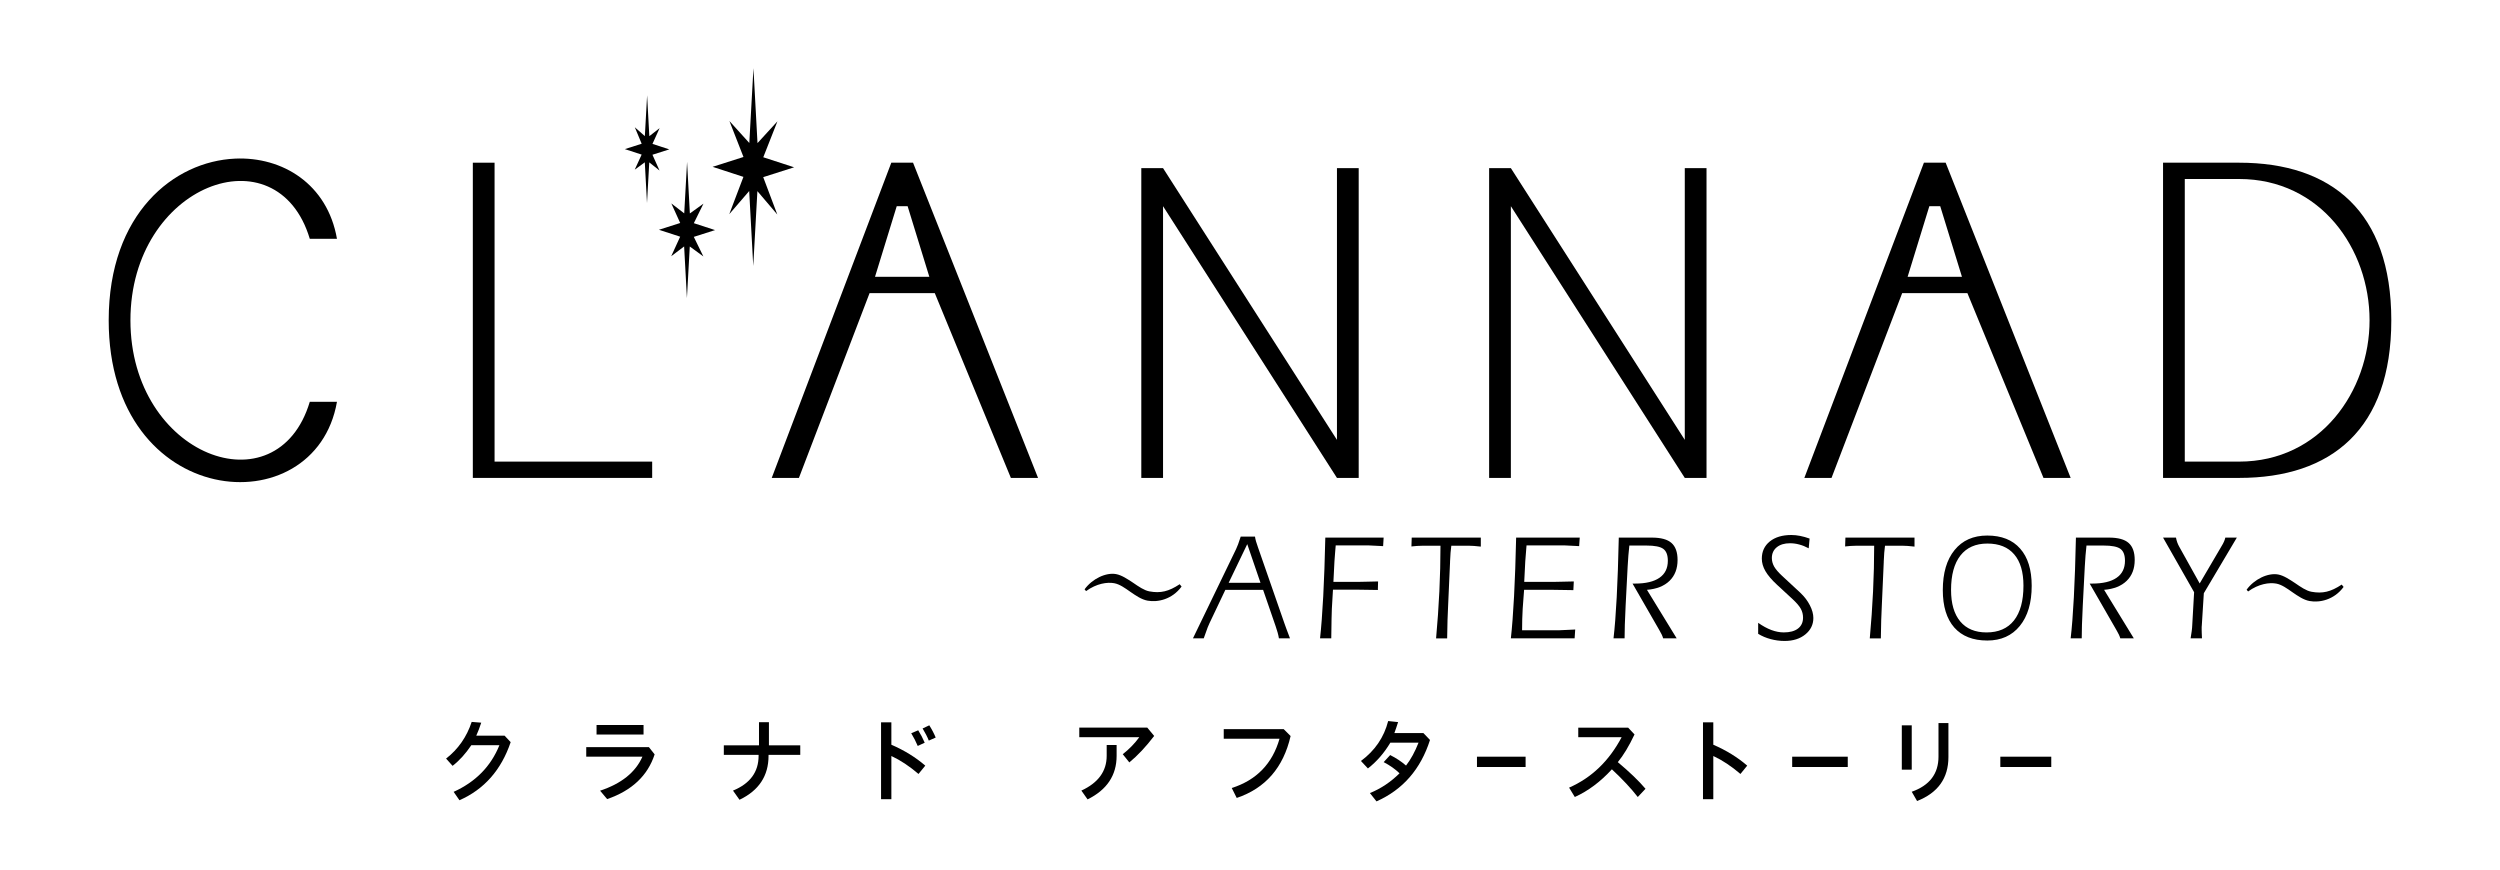 <?xml version="1.0" encoding="UTF-8" standalone="no"?>
<!-- Created with Inkscape (http://www.inkscape.org/) -->

<svg
   xmlns:dc="http://purl.org/dc/elements/1.1/"
   xmlns:cc="http://creativecommons.org/ns#"
   xmlns:rdf="http://www.w3.org/1999/02/22-rdf-syntax-ns#"
   xmlns:svg="http://www.w3.org/2000/svg"
   xmlns="http://www.w3.org/2000/svg"
   xmlns:sodipodi="http://sodipodi.sourceforge.net/DTD/sodipodi-0.dtd"
   xmlns:inkscape="http://www.inkscape.org/namespaces/inkscape"
   version="1.0"
   width="230"
   height="80"
   id="svg2"
   inkscape:version="0.47 r22583"
   sodipodi:docname="Clannad After Story Logo.svg"
   inkscape:export-filename="/home/meshaal/Desktop/blah.png"
   inkscape:export-xdpi="90"
   inkscape:export-ydpi="90">
  <sodipodi:namedview
     pagecolor="#ffffff"
     bordercolor="#666666"
     borderopacity="1"
     objecttolerance="10"
     gridtolerance="10"
     guidetolerance="10"
     inkscape:pageopacity="0"
     inkscape:pageshadow="2"
     inkscape:window-width="1280"
     inkscape:window-height="725"
     id="namedview16"
     showgrid="false"
     inkscape:zoom="4.7"
     inkscape:cx="125"
     inkscape:cy="50"
     inkscape:window-x="0"
     inkscape:window-y="24"
     inkscape:window-maximized="1"
     inkscape:current-layer="svg2" />
  <defs
     id="defs4">
    <inkscape:perspective
       sodipodi:type="inkscape:persp3d"
       inkscape:vp_x="0 : 50 : 1"
       inkscape:vp_y="0 : 1000 : 0"
       inkscape:vp_z="250 : 50 : 1"
       inkscape:persp3d-origin="125 : 33.333333 : 1"
       id="perspective20" />
    <inkscape:perspective
       id="perspective2867"
       inkscape:persp3d-origin="0.5 : 0.33333333 : 1"
       inkscape:vp_z="1 : 0.5 : 1"
       inkscape:vp_y="0 : 1000 : 0"
       inkscape:vp_x="0 : 0.5 : 1"
       sodipodi:type="inkscape:persp3d" />
    <inkscape:perspective
       id="perspective2832"
       inkscape:persp3d-origin="0.5 : 0.33333333 : 1"
       inkscape:vp_z="1 : 0.5 : 1"
       inkscape:vp_y="0 : 1000 : 0"
       inkscape:vp_x="0 : 0.5 : 1"
       sodipodi:type="inkscape:persp3d" />
    <inkscape:perspective
       id="perspective2857"
       inkscape:persp3d-origin="0.5 : 0.33333333 : 1"
       inkscape:vp_z="1 : 0.5 : 1"
       inkscape:vp_y="0 : 1000 : 0"
       inkscape:vp_x="0 : 0.5 : 1"
       sodipodi:type="inkscape:persp3d" />
    <inkscape:perspective
       id="perspective2882"
       inkscape:persp3d-origin="0.5 : 0.33333333 : 1"
       inkscape:vp_z="1 : 0.5 : 1"
       inkscape:vp_y="0 : 1000 : 0"
       inkscape:vp_x="0 : 0.5 : 1"
       sodipodi:type="inkscape:persp3d" />
    <inkscape:perspective
       id="perspective2907"
       inkscape:persp3d-origin="0.5 : 0.33333333 : 1"
       inkscape:vp_z="1 : 0.5 : 1"
       inkscape:vp_y="0 : 1000 : 0"
       inkscape:vp_x="0 : 0.5 : 1"
       sodipodi:type="inkscape:persp3d" />
    <inkscape:perspective
       id="perspective2925"
       inkscape:persp3d-origin="0.5 : 0.33333333 : 1"
       inkscape:vp_z="1 : 0.5 : 1"
       inkscape:vp_y="0 : 1000 : 0"
       inkscape:vp_x="0 : 0.5 : 1"
       sodipodi:type="inkscape:persp3d" />
  </defs>
  <g
     id="g2893"
     transform="matrix(1,0,0,1,-11.5,-5.532)">
    <g
       id="g2973">
      <path
         id="path3140"
         style="color:#000000;fill:#000000;fill-opacity:1;fill-rule:evenodd;stroke:none;stroke-width:0.4;marker:none;visibility:visible;display:inline;overflow:visible;enable-background:accumulate"
         d="M 33.125,20.125 C 27.509,20.378 21.5,25.156 21.5,35 c 0,17.5 19,19 21,7.5 l -2.5,0 C 37,52.5 23.5,47.5 23.5,35 23.5,22.5 37,17.5 40,27.5 l 2.5,0 c -0.875,-5.031 -5.007,-7.572 -9.375,-7.375 z" />
      <path
         id="path3145"
         style="color:#000000;fill:#000000;fill-opacity:1;fill-rule:evenodd;stroke:none;stroke-width:0.4;marker:none;visibility:visible;display:inline;overflow:visible;enable-background:accumulate"
         d="m 71.5,49.5 0,-1.5 -14.5,0 0,-27.5 -2,0 0,29 16.5,0 z" />
      <path
         id="path3147"
         style="color:#000000;fill:#000000;fill-opacity:1;fill-rule:evenodd;stroke:none;stroke-width:0.4;marker:none;visibility:visible;display:inline;overflow:visible;enable-background:accumulate"
         d="m 93.5,20.5 -11,29 2.5,0 6.5,-17 6,0 7,17 2.5,0 -11.5,-29 -2,0 z m 0.5,4 1,0 2,6.5 -5,0 2,-6.5 z" />
      <path
         id="path3152"
         style="color:#000000;fill:#000000;fill-opacity:1;fill-rule:evenodd;stroke:none;stroke-width:0.4;marker:none;visibility:visible;display:inline;overflow:visible;enable-background:accumulate"
         d="m 116.5,49.5 0,-28.5 2,0 16,25 0,-25 2,0 0,28.5 -2,0 -16,-25 0,25 -2,0 z" />
      <path
         id="path3154"
         style="color:#000000;fill:#000000;fill-opacity:1;fill-rule:evenodd;stroke:none;stroke-width:0.4;marker:none;visibility:visible;display:inline;overflow:visible;enable-background:accumulate"
         d="m 148.5,49.5 0,-28.5 2,0 16,25 0,-25 2,0 0,28.5 -2,0 -16,-25 0,25 -2,0 z" />
      <path
         id="path3156"
         style="color:#000000;fill:#000000;fill-opacity:1;fill-rule:evenodd;stroke:none;stroke-width:0.4;marker:none;visibility:visible;display:inline;overflow:visible;enable-background:accumulate"
         d="m 188.5,20.5 -11,29 2.5,0 6.5,-17 6,0 7,17 2.5,0 -11.5,-29 -2,0 z m 0.5,4 1,0 2,6.5 -5,0 2,-6.5 z" />
      <path
         id="path3158"
         style="color:#000000;fill:#000000;fill-opacity:1;fill-rule:evenodd;stroke:none;stroke-width:0.4;marker:none;visibility:visible;display:inline;overflow:visible;enable-background:accumulate"
         d="m 210.5,20.5 0,29 7,0 c 8.5,0 14,-4.5 14,-14.5 0,-10 -5.5,-14.5 -14,-14.5 l -7,0 z m 2,1.5 5,0 c 7.5,0 12,6.437 12,13 0,6.5 -4.5,13 -12,13 l -5,0 0,-26 z" />
      <path
         id="path3169"
         style="color:#000000;fill:#000000;fill-opacity:1;fill-rule:evenodd;stroke:none;stroke-width:1;marker:none;visibility:visible;display:inline;overflow:visible;enable-background:accumulate"
         d="m 80.799,30 -0.373,-6.894 -1.834,2.13 1.303,-3.432 -2.837,-0.924 2.842,-0.906 -1.295,-3.311 1.831,2.024 0.381,-6.883 0.373,6.894 1.834,-2.004 -1.303,3.305 2.837,0.924 -2.842,0.906 1.295,3.437 -1.831,-2.15 -0.381,6.883 z" />
      <path
         id="path3173"
         style="color:#000000;fill:#000000;fill-opacity:1;fill-rule:evenodd;stroke:none;stroke-width:1;marker:none;visibility:visible;display:inline;overflow:visible;enable-background:accumulate"
         d="m 71.025,24.224 -0.204,-3.76 -0.925,0.677 0.636,-1.387 -1.548,-0.504 1.55,-0.494 -0.632,-1.516 0.924,0.814 0.208,-3.754 0.204,3.76 0.946,-0.74 -0.657,1.45 1.548,0.504 -1.55,0.494 0.652,1.453 -0.945,-0.751 -0.208,3.754 z" />
      <path
         id="path3175"
         style="color:#000000;fill:#000000;fill-opacity:1;fill-rule:evenodd;stroke:none;stroke-width:1;marker:none;visibility:visible;display:inline;overflow:visible;enable-background:accumulate"
         d="m 74.697,32.949 -0.257,-4.746 -1.188,0.901 0.823,-1.797 -1.954,-0.636 1.957,-0.624 -0.817,-1.801 1.187,0.915 0.262,-4.739 0.257,4.746 1.251,-0.901 -0.886,1.797 1.954,0.636 -1.957,0.624 0.88,1.801 -1.25,-0.915 -0.262,4.739 z" />
    </g>
    <path
       d="m 126.247,55.593 -1.709,3.555 2.926,0 -1.217,-3.555 m -4.997,8.668 3.972,-8.217 c 0.055,-0.109 0.116,-0.257 0.185,-0.444 0.068,-0.191 0.148,-0.426 0.239,-0.704 l 1.312,0 c 0.018,0.132 0.05,0.28 0.096,0.444 0.05,0.164 0.112,0.351 0.185,0.561 l 2.427,6.979 c 0.009,0.032 0.071,0.203 0.185,0.513 0.118,0.305 0.228,0.595 0.328,0.868 l -1.019,0 c -0.027,-0.169 -0.066,-0.344 -0.116,-0.526 -0.05,-0.182 -0.109,-0.371 -0.178,-0.567 l -1.162,-3.37 -3.473,0 -1.456,3.062 c -0.041,0.077 -0.098,0.21 -0.171,0.396 -0.068,0.182 -0.189,0.517 -0.362,1.005 l -0.991,0"
       style="font-size:14px;font-style:normal;font-variant:normal;font-weight:normal;font-stretch:normal;text-align:start;line-height:125%;writing-mode:lr-tb;text-anchor:start;fill:#000000;fill-opacity:1;stroke:none;font-family:Eras Bk BT;-inkscape-font-specification:Eras Bk BT"
       id="path2943" />
    <path
       d="m 134.174,59.065 2.256,0 c 0.046,5e-6 0.271,-0.005 0.677,-0.014 0.41,-0.014 0.802,-0.023 1.176,-0.027 l -0.021,0.786 c -0.219,-0.005 -0.513,-0.009 -0.882,-0.014 -0.515,-0.009 -0.839,-0.014 -0.971,-0.014 l -2.276,0 -0.103,1.764 c -0.009,0.21 -0.018,0.517 -0.027,0.923 -0.009,0.401 -0.018,0.998 -0.027,1.791 l -1.032,0 c 0.114,-1.03 0.212,-2.322 0.294,-3.876 0.082,-1.554 0.146,-3.352 0.191,-5.394 l 5.366,0 -0.048,0.786 c -0.091,-0.004 -0.223,-0.011 -0.396,-0.021 -0.561,-0.032 -0.884,-0.048 -0.971,-0.048 l -2.994,0 c -0.009,0.109 -0.027,0.328 -0.055,0.656 -0.027,0.328 -0.048,0.599 -0.061,0.813 l -0.096,1.887"
       style="font-size:14px;font-style:normal;font-variant:normal;font-weight:normal;font-stretch:normal;text-align:start;line-height:125%;writing-mode:lr-tb;text-anchor:start;fill:#000000;fill-opacity:1;stroke:none;font-family:Eras Bk BT;-inkscape-font-specification:Eras Bk BT"
       id="path2945" />
    <path
       d="m 143.62,64.261 c 0.132,-1.449 0.232,-2.887 0.301,-4.313 0.068,-1.426 0.103,-2.83 0.103,-4.211 l -1.579,0 c -0.201,9e-6 -0.394,0.007 -0.581,0.021 -0.182,0.009 -0.353,0.025 -0.513,0.048 l 0.027,-0.813 6.357,0 0,0.827 c -0.223,-0.027 -0.433,-0.048 -0.629,-0.062 -0.191,-0.014 -0.365,-0.021 -0.52,-0.021 l -1.565,0 c -0.055,0.383 -0.093,0.866 -0.116,1.449 -1e-5,0.027 -1e-5,0.048 0,0.062 l -0.178,3.999 c -0.023,0.387 -0.041,0.832 -0.055,1.333 -0.014,0.501 -0.025,1.062 -0.034,1.682 l -1.019,0"
       style="font-size:14px;font-style:normal;font-variant:normal;font-weight:normal;font-stretch:normal;text-align:start;line-height:125%;writing-mode:lr-tb;text-anchor:start;fill:#000000;fill-opacity:1;stroke:none;font-family:Eras Bk BT;-inkscape-font-specification:Eras Bk BT"
       id="path2947" />
    <path
       d="m 151.73,59.065 2.687,0 c 0.046,5e-6 0.276,-0.005 0.69,-0.014 0.415,-0.014 0.809,-0.023 1.183,-0.027 l -0.041,0.8 c -0.228,-0.005 -0.524,-0.009 -0.889,-0.014 -0.501,-0.009 -0.816,-0.014 -0.943,-0.014 l -2.7,0 -0.13,1.75 c -0.018,0.305 -0.032,0.624 -0.041,0.957 -0.009,0.328 -0.014,0.665 -0.014,1.012 l 3.418,0 c 0.059,10e-7 0.312,-0.011 0.759,-0.034 0.292,-0.014 0.529,-0.025 0.711,-0.034 l -0.055,0.813 -5.865,0 c 0.114,-1.03 0.212,-2.322 0.294,-3.876 0.082,-1.554 0.146,-3.352 0.191,-5.394 l 5.852,0 -0.055,0.786 c -0.091,-0.004 -0.223,-0.011 -0.396,-0.021 -0.565,-0.032 -0.891,-0.048 -0.978,-0.048 l -3.466,0 c -0.005,0.055 -0.011,0.139 -0.021,0.253 -0.046,0.551 -0.077,0.957 -0.096,1.217 l -0.096,1.887"
       style="font-size:14px;font-style:normal;font-variant:normal;font-weight:normal;font-stretch:normal;text-align:start;line-height:125%;writing-mode:lr-tb;text-anchor:start;fill:#000000;fill-opacity:1;stroke:none;font-family:Eras Bk BT;-inkscape-font-specification:Eras Bk BT"
       id="path2949" />
    <path
       d="m 159.943,64.261 c 0.114,-0.957 0.212,-2.213 0.294,-3.767 0.082,-1.554 0.146,-3.388 0.191,-5.503 l 3.042,0 c 0.834,9e-6 1.436,0.164 1.805,0.492 0.374,0.328 0.561,0.85 0.561,1.565 0,0.802 -0.246,1.442 -0.738,1.921 -0.492,0.479 -1.185,0.754 -2.078,0.827 l 2.734,4.464 -1.244,0 c -0.055,-0.205 -0.169,-0.451 -0.342,-0.738 -0.014,-0.023 -0.023,-0.039 -0.027,-0.048 l -2.447,-4.252 0.219,0 c 0.993,5e-6 1.745,-0.178 2.256,-0.533 0.515,-0.355 0.772,-0.877 0.772,-1.565 -1e-5,-0.524 -0.139,-0.889 -0.417,-1.094 -0.273,-0.205 -0.793,-0.308 -1.559,-0.308 l -1.565,0 c -0.032,0.305 -0.061,0.611 -0.089,0.916 -0.023,0.305 -0.046,0.649 -0.068,1.032 l -0.185,3.582 c 0,0.036 -0.002,0.093 -0.007,0.171 -0.059,1.162 -0.089,2.108 -0.089,2.837 l -1.019,0"
       style="font-size:14px;font-style:normal;font-variant:normal;font-weight:normal;font-stretch:normal;text-align:start;line-height:125%;writing-mode:lr-tb;text-anchor:start;fill:#000000;fill-opacity:1;stroke:none;font-family:Eras Bk BT;-inkscape-font-specification:Eras Bk BT"
       id="path2951" />
    <path
       d="m 177.126,60.063 c 0.374,0.351 0.668,0.736 0.882,1.155 0.214,0.415 0.321,0.804 0.321,1.169 0,0.606 -0.246,1.11 -0.738,1.511 C 177.099,64.299 176.463,64.5 175.684,64.5 c -0.438,0 -0.866,-0.057 -1.285,-0.171 -0.415,-0.109 -0.798,-0.271 -1.148,-0.485 l 0,-1.012 c 0.415,0.292 0.82,0.513 1.217,0.663 0.396,0.146 0.775,0.219 1.135,0.219 0.565,1e-6 1.003,-0.118 1.312,-0.355 0.31,-0.237 0.465,-0.572 0.465,-1.005 -1e-5,-0.292 -0.068,-0.563 -0.205,-0.813 -0.137,-0.251 -0.394,-0.551 -0.772,-0.902 l -1.415,-1.306 c -0.488,-0.451 -0.843,-0.868 -1.066,-1.251 -0.223,-0.383 -0.335,-0.768 -0.335,-1.155 0,-0.656 0.244,-1.183 0.731,-1.579 0.492,-0.396 1.153,-0.595 1.982,-0.595 0.264,1e-5 0.533,0.027 0.807,0.082 0.278,0.055 0.57,0.137 0.875,0.246 l -0.082,0.896 c -0.296,-0.159 -0.586,-0.276 -0.868,-0.349 -0.278,-0.077 -0.563,-0.116 -0.855,-0.116 -0.51,8e-6 -0.916,0.123 -1.217,0.369 -0.301,0.246 -0.451,0.577 -0.451,0.991 0,0.269 0.071,0.531 0.212,0.786 0.146,0.251 0.383,0.529 0.711,0.834 l 1.695,1.572"
       style="font-size:14px;font-style:normal;font-variant:normal;font-weight:normal;font-stretch:normal;text-align:start;line-height:125%;writing-mode:lr-tb;text-anchor:start;fill:#000000;fill-opacity:1;stroke:none;font-family:Eras Bk BT;-inkscape-font-specification:Eras Bk BT"
       id="path2953" />
    <path
       d="m 183.52,64.261 c 0.132,-1.449 0.232,-2.887 0.301,-4.313 0.068,-1.426 0.103,-2.83 0.103,-4.211 l -1.579,0 c -0.201,9e-6 -0.394,0.007 -0.581,0.021 -0.182,0.009 -0.353,0.025 -0.513,0.048 l 0.027,-0.813 6.357,0 0,0.827 c -0.223,-0.027 -0.433,-0.048 -0.629,-0.062 -0.191,-0.014 -0.365,-0.021 -0.52,-0.021 l -1.565,0 c -0.055,0.383 -0.093,0.866 -0.116,1.449 0,0.027 0,0.048 0,0.062 l -0.178,3.999 c -0.023,0.387 -0.041,0.832 -0.055,1.333 -0.014,0.501 -0.025,1.062 -0.034,1.682 l -1.019,0"
       style="font-size:14px;font-style:normal;font-variant:normal;font-weight:normal;font-stretch:normal;text-align:start;line-height:125%;writing-mode:lr-tb;text-anchor:start;fill:#000000;fill-opacity:1;stroke:none;font-family:Eras Bk BT;-inkscape-font-specification:Eras Bk BT"
       id="path2955" />
    <path
       d="m 190.997,59.811 c 0,1.253 0.281,2.217 0.844,2.892 0.563,0.674 1.369,1.012 2.418,1.012 1.103,1e-6 1.945,-0.367 2.526,-1.101 0.582,-0.738 0.873,-1.805 0.873,-3.199 -10e-6,-1.258 -0.283,-2.217 -0.85,-2.878 -0.566,-0.665 -1.39,-0.998 -2.469,-0.998 -1.08,9e-6 -1.907,0.367 -2.481,1.101 -0.574,0.734 -0.861,1.791 -0.861,3.172 m 3.33,4.648 c -1.315,-10e-7 -2.327,-0.399 -3.034,-1.196 -0.703,-0.802 -1.055,-1.948 -1.055,-3.438 0,-1.577 0.361,-2.807 1.084,-3.691 0.722,-0.889 1.724,-1.333 3.005,-1.333 1.315,9e-6 2.325,0.401 3.028,1.203 0.707,0.798 1.061,1.939 1.061,3.425 -1e-5,1.563 -0.365,2.794 -1.095,3.691 -0.726,0.893 -1.724,1.34 -2.994,1.34"
       style="font-size:14px;font-style:normal;font-variant:normal;font-weight:normal;font-stretch:normal;text-align:start;line-height:125%;writing-mode:lr-tb;text-anchor:start;fill:#000000;fill-opacity:1;stroke:none;font-family:Eras Bk BT;-inkscape-font-specification:Eras Bk BT"
       id="path2957" />
    <path
       d="m 202,64.261 c 0.114,-0.957 0.212,-2.213 0.294,-3.767 0.082,-1.554 0.146,-3.388 0.191,-5.503 l 3.042,0 c 0.834,9e-6 1.436,0.164 1.805,0.492 0.374,0.328 0.561,0.85 0.561,1.565 0,0.802 -0.246,1.442 -0.738,1.921 -0.492,0.479 -1.185,0.754 -2.078,0.827 l 2.734,4.464 -1.244,0 c -0.055,-0.205 -0.169,-0.451 -0.342,-0.738 -0.014,-0.023 -0.023,-0.039 -0.027,-0.048 l -2.447,-4.252 0.219,0 c 0.993,5e-6 1.745,-0.178 2.256,-0.533 0.515,-0.355 0.772,-0.877 0.772,-1.565 -1e-5,-0.524 -0.139,-0.889 -0.417,-1.094 -0.273,-0.205 -0.793,-0.308 -1.559,-0.308 l -1.565,0 c -0.032,0.305 -0.061,0.611 -0.089,0.916 -0.023,0.305 -0.046,0.649 -0.068,1.032 l -0.185,3.582 c 0,0.036 -0.002,0.093 -0.007,0.171 -0.059,1.162 -0.089,2.108 -0.089,2.837 l -1.019,0"
       style="font-size:14px;font-style:normal;font-variant:normal;font-weight:normal;font-stretch:normal;text-align:start;line-height:125%;writing-mode:lr-tb;text-anchor:start;fill:#000000;fill-opacity:1;stroke:none;font-family:Eras Bk BT;-inkscape-font-specification:Eras Bk BT"
       id="path2959" />
    <path
       d="m 214.253,60.104 -0.185,2.939 c -0.005,0.05 -0.009,0.107 -0.014,0.171 0,0.059 0,0.15 0,0.273 0,0.082 0.002,0.178 0.007,0.287 0.005,0.105 0.011,0.267 0.021,0.485 l -1.046,0 c 0.046,-0.246 0.08,-0.469 0.103,-0.67 0.027,-0.201 0.043,-0.383 0.048,-0.547 l 0.171,-3.028 -2.857,-5.024 1.189,0 c 0.027,0.15 0.066,0.296 0.116,0.438 0.05,0.137 0.109,0.267 0.178,0.39 l 1.887,3.391 1.989,-3.391 c 0.118,-0.191 0.203,-0.349 0.253,-0.472 0.055,-0.123 0.093,-0.242 0.116,-0.355 l 1.06,0 -3.035,5.113"
       style="font-size:14px;font-style:normal;font-variant:normal;font-weight:normal;font-stretch:normal;text-align:start;line-height:125%;writing-mode:lr-tb;text-anchor:start;fill:#000000;fill-opacity:1;stroke:none;font-family:Eras Bk BT;-inkscape-font-specification:Eras Bk BT"
       id="path2961" />
    <g
       id="text2913"
       style="font-size:40px;font-style:normal;font-variant:normal;font-weight:bold;font-stretch:normal;text-align:start;line-height:125%;writing-mode:lr-tb;text-anchor:start;fill:#000000;fill-opacity:1;stroke:none;font-family:Adobe Myungjo Std;-inkscape-font-specification:Adobe Myungjo Std Medium"
       transform="matrix(0.983,0.182,-0.182,0.983,0,0)">
      <path
         id="path2891"
         style="font-size:15px"
         d="m 128.855,36.448 c -0.87,0.84 -1.575,1.155 -2.625,1.155 -0.48,0 -1.05,-0.255 -1.62,-0.51 -0.57,-0.24 -1.155,-0.495 -1.68,-0.495 -0.945,0 -2.085,0.825 -2.595,1.905 l 0.165,0.135 c 0.825,-0.87 1.77,-1.185 2.415,-1.185 0.51,0 1.05,0.255 1.605,0.51 0.57,0.255 1.14,0.51 1.695,0.51 0.945,0 2.205,-0.51 2.85,-1.845 l -0.21,-0.18" />
    </g>
    <g
       id="text2913-6"
       style="font-size:40px;font-style:normal;font-variant:normal;font-weight:bold;font-stretch:normal;text-align:start;line-height:125%;writing-mode:lr-tb;text-anchor:start;fill:#000000;fill-opacity:1;stroke:none;font-family:Adobe Myungjo Std;-inkscape-font-specification:Adobe Myungjo Std Medium"
       transform="matrix(0.983,0.182,-0.182,0.983,0,0)">
      <path
         id="path2888"
         style="font-size:15px"
         d="m 234.012,17.014 c -0.87,0.84 -1.575,1.155 -2.625,1.155 -0.48,0 -1.05,-0.255 -1.62,-0.51 -0.57,-0.24 -1.155,-0.495 -1.68,-0.495 -0.945,0 -2.085,0.825 -2.595,1.905 l 0.165,0.135 c 0.825,-0.87 1.77,-1.185 2.415,-1.185 0.51,0 1.05,0.255 1.605,0.51 0.57,0.255 1.14,0.51 1.695,0.51 0.945,0 2.205,-0.51 2.85,-1.845 l -0.21,-0.18" />
    </g>
    <path
       d="m 54.895,71.947 c -0.457,1.383 -1.242,2.508 -2.355,3.375 l 0.598,0.668 c 0.621,-0.48 1.195,-1.113 1.723,-1.898 l 2.584,0 c -0.785,1.945 -2.188,3.375 -4.21,4.289 l 0.536,0.773 c 2.273,-1.002 3.844,-2.783 4.711,-5.344 l -0.562,-0.598 -2.602,0 c 0.152,-0.334 0.305,-0.732 0.457,-1.195 l -0.879,-0.07"
       style="font-size:9px;font-style:normal;font-variant:normal;font-weight:normal;font-stretch:normal;text-align:start;line-height:125%;writing-mode:lr-tb;text-anchor:start;fill:#000000;fill-opacity:1;stroke:none;font-family:'EPSON 太角ゴシック体Ｂ';-inkscape-font-specification:'EPSON 太角ゴシック体Ｂ'"
       id="path3041" />
    <path
       d="m 65.434,74.268 0,0.879 5.168,0 c -0.633,1.436 -1.931,2.479 -3.894,3.129 l 0.65,0.773 c 2.273,-0.785 3.729,-2.156 4.368,-4.113 l -0.527,-0.668 -5.766,0 m 0.949,-2.039 0,0.879 4.324,0 0,-0.879 -4.324,0"
       style="font-size:9px;font-style:normal;font-variant:normal;font-weight:normal;font-stretch:normal;text-align:start;line-height:125%;writing-mode:lr-tb;text-anchor:start;fill:#000000;fill-opacity:1;stroke:none;font-family:'EPSON 太角ゴシック体Ｂ';-inkscape-font-specification:'EPSON 太角ゴシック体Ｂ'"
       id="path3043" />
    <path
       d="m 78.092,74.101 0,0.879 3.199,0 0,0.088 c -4e-6,1.488 -0.785,2.555 -2.355,3.199 l 0.598,0.844 c 1.781,-0.85 2.672,-2.197 2.672,-4.043 l 0,-0.088 2.918,0 0,-0.879 -2.883,0 0,-2.127 -0.914,0 0,2.127 -3.234,0"
       style="font-size:9px;font-style:normal;font-variant:normal;font-weight:normal;font-stretch:normal;text-align:start;line-height:125%;writing-mode:lr-tb;text-anchor:start;fill:#000000;fill-opacity:1;stroke:none;font-family:'EPSON 太角ゴシック体Ｂ';-inkscape-font-specification:'EPSON 太角ゴシック体Ｂ'"
       id="path3045" />
    <path
       d="m 92.557,71.991 0,7.066 0.949,0 0,-3.973 c 0.832,0.387 1.664,0.938 2.496,1.652 l 0.624,-0.765 c -0.879,-0.762 -1.919,-1.403 -3.12,-1.925 l 0,-2.057 -0.949,0 m 2.777,1.002 c 0.234,0.387 0.434,0.776 0.598,1.169 l 0.642,-0.299 c -0.17,-0.398 -0.369,-0.779 -0.598,-1.143 l -0.642,0.272 m 1.046,-0.439 c 0.252,0.416 0.442,0.788 0.571,1.116 l 0.633,-0.281 c -0.158,-0.381 -0.354,-0.756 -0.589,-1.125 l -0.615,0.29"
       style="font-size:9px;font-style:normal;font-variant:normal;font-weight:normal;font-stretch:normal;text-align:start;line-height:125%;writing-mode:lr-tb;text-anchor:start;fill:#000000;fill-opacity:1;stroke:none;font-family:'EPSON 太角ゴシック体Ｂ';-inkscape-font-specification:'EPSON 太角ゴシック体Ｂ'"
       id="path3047" />
    <path
       d="m 110.794,72.475 0,0.879 5.52,0 c -0.416,0.574 -0.923,1.096 -1.521,1.564 l 0.606,0.756 c 0.762,-0.627 1.523,-1.438 2.285,-2.435 l -0.633,-0.765 -6.258,0 m 2.522,2.593 c -1e-5,1.418 -0.776,2.484 -2.329,3.199 l 0.571,0.809 c 1.781,-0.879 2.672,-2.215 2.672,-4.008 l 0,-0.993 -0.914,0 0,0.993"
       style="font-size:9px;font-style:normal;font-variant:normal;font-weight:normal;font-stretch:normal;text-align:start;line-height:125%;writing-mode:lr-tb;text-anchor:start;fill:#000000;fill-opacity:1;stroke:none;font-family:'EPSON 太角ゴシック体Ｂ';-inkscape-font-specification:'EPSON 太角ゴシック体Ｂ'"
       id="path3049" />
    <path
       d="m 124.084,72.615 0,0.879 5.133,0 c -0.656,2.297 -2.121,3.809 -4.395,4.535 l 0.457,0.914 c 2.637,-0.891 4.289,-2.789 4.957,-5.695 l -0.633,-0.633 -5.52,0"
       style="font-size:9px;font-style:normal;font-variant:normal;font-weight:normal;font-stretch:normal;text-align:start;line-height:125%;writing-mode:lr-tb;text-anchor:start;fill:#000000;fill-opacity:1;stroke:none;font-family:'EPSON 太角ゴシック体Ｂ';-inkscape-font-specification:'EPSON 太角ゴシック体Ｂ'"
       id="path3051" />
    <path
       d="m 139.211,71.868 c -0.381,1.494 -1.216,2.719 -2.505,3.674 l 0.642,0.686 c 0.803,-0.621 1.491,-1.412 2.065,-2.373 l 2.593,0 c -0.328,0.838 -0.712,1.541 -1.151,2.109 -0.422,-0.369 -0.908,-0.691 -1.459,-0.967 l -0.598,0.65 c 0.574,0.299 1.061,0.642 1.459,1.028 -0.809,0.803 -1.717,1.409 -2.725,1.819 l 0.606,0.765 c 2.426,-1.078 4.066,-2.962 4.922,-5.651 l -0.606,-0.633 -2.672,0 c 0.117,-0.316 0.231,-0.653 0.343,-1.011 l -0.914,-0.097"
       style="font-size:9px;font-style:normal;font-variant:normal;font-weight:normal;font-stretch:normal;text-align:start;line-height:125%;writing-mode:lr-tb;text-anchor:start;fill:#000000;fill-opacity:1;stroke:none;font-family:'EPSON 太角ゴシック体Ｂ';-inkscape-font-specification:'EPSON 太角ゴシック体Ｂ'"
       id="path3053" />
    <path
       d="m 147.381,75.147 0,0.949 4.474,0 0,-0.949 -4.474,0"
       style="font-size:9px;font-style:normal;font-variant:normal;font-weight:normal;font-stretch:normal;text-align:start;line-height:125%;writing-mode:lr-tb;text-anchor:start;fill:#000000;fill-opacity:1;stroke:none;font-family:'EPSON 太角ゴシック体Ｂ';-inkscape-font-specification:'EPSON 太角ゴシック体Ｂ'"
       id="path3055" />
    <path
       d="m 156.7,72.475 0,0.879 3.99,0 c -1.154,2.186 -2.766,3.732 -4.834,4.641 l 0.527,0.861 c 1.23,-0.557 2.367,-1.406 3.41,-2.549 0.973,0.908 1.767,1.758 2.382,2.549 l 0.712,-0.756 c -0.609,-0.721 -1.459,-1.538 -2.549,-2.452 0.516,-0.621 1.028,-1.471 1.538,-2.549 l -0.589,-0.624 -4.588,0"
       style="font-size:9px;font-style:normal;font-variant:normal;font-weight:normal;font-stretch:normal;text-align:start;line-height:125%;writing-mode:lr-tb;text-anchor:start;fill:#000000;fill-opacity:1;stroke:none;font-family:'EPSON 太角ゴシック体Ｂ';-inkscape-font-specification:'EPSON 太角ゴシック体Ｂ'"
       id="path3057" />
    <path
       d="m 168.175,71.991 0,7.066 0.949,0 0,-3.973 c 0.832,0.387 1.664,0.938 2.496,1.652 l 0.624,-0.765 c -0.879,-0.762 -1.919,-1.403 -3.12,-1.925 l 0,-2.057 -0.949,0"
       style="font-size:9px;font-style:normal;font-variant:normal;font-weight:normal;font-stretch:normal;text-align:start;line-height:125%;writing-mode:lr-tb;text-anchor:start;fill:#000000;fill-opacity:1;stroke:none;font-family:'EPSON 太角ゴシック体Ｂ';-inkscape-font-specification:'EPSON 太角ゴシック体Ｂ'"
       id="path3059" />
    <path
       d="m 176.381,75.147 0,0.949 5.113,0 0,-0.949 -5.113,0"
       style="font-size:9px;font-style:normal;font-variant:normal;font-weight:normal;font-stretch:normal;text-align:start;line-height:125%;writing-mode:lr-tb;text-anchor:start;fill:#000000;fill-opacity:1;stroke:none;font-family:'EPSON 太角ゴシック体Ｂ';-inkscape-font-specification:'EPSON 太角ゴシック体Ｂ'"
       id="path3061" />
    <path
       d="m 186.466,72.264 0,4.078 0.914,0 0,-4.078 -0.914,0 m 3.375,-0.211 0,3.094 c 0,1.57 -0.82,2.646 -2.461,3.226 l 0.492,0.853 c 1.922,-0.756 2.883,-2.104 2.883,-4.043 l 0,-3.129 -0.914,0"
       style="font-size:9px;font-style:normal;font-variant:normal;font-weight:normal;font-stretch:normal;text-align:start;line-height:125%;writing-mode:lr-tb;text-anchor:start;fill:#000000;fill-opacity:1;stroke:none;font-family:'EPSON 太角ゴシック体Ｂ';-inkscape-font-specification:'EPSON 太角ゴシック体Ｂ'"
       id="path3063" />
    <path
       d="m 195.53,75.147 0,0.949 4.687,0 0,-0.949 -4.687,0"
       style="font-size:9px;font-style:normal;font-variant:normal;font-weight:normal;font-stretch:normal;text-align:start;line-height:125%;writing-mode:lr-tb;text-anchor:start;fill:#000000;fill-opacity:1;stroke:none;font-family:'EPSON 太角ゴシック体Ｂ';-inkscape-font-specification:'EPSON 太角ゴシック体Ｂ'"
       id="path3065" />
  </g>
</svg>
